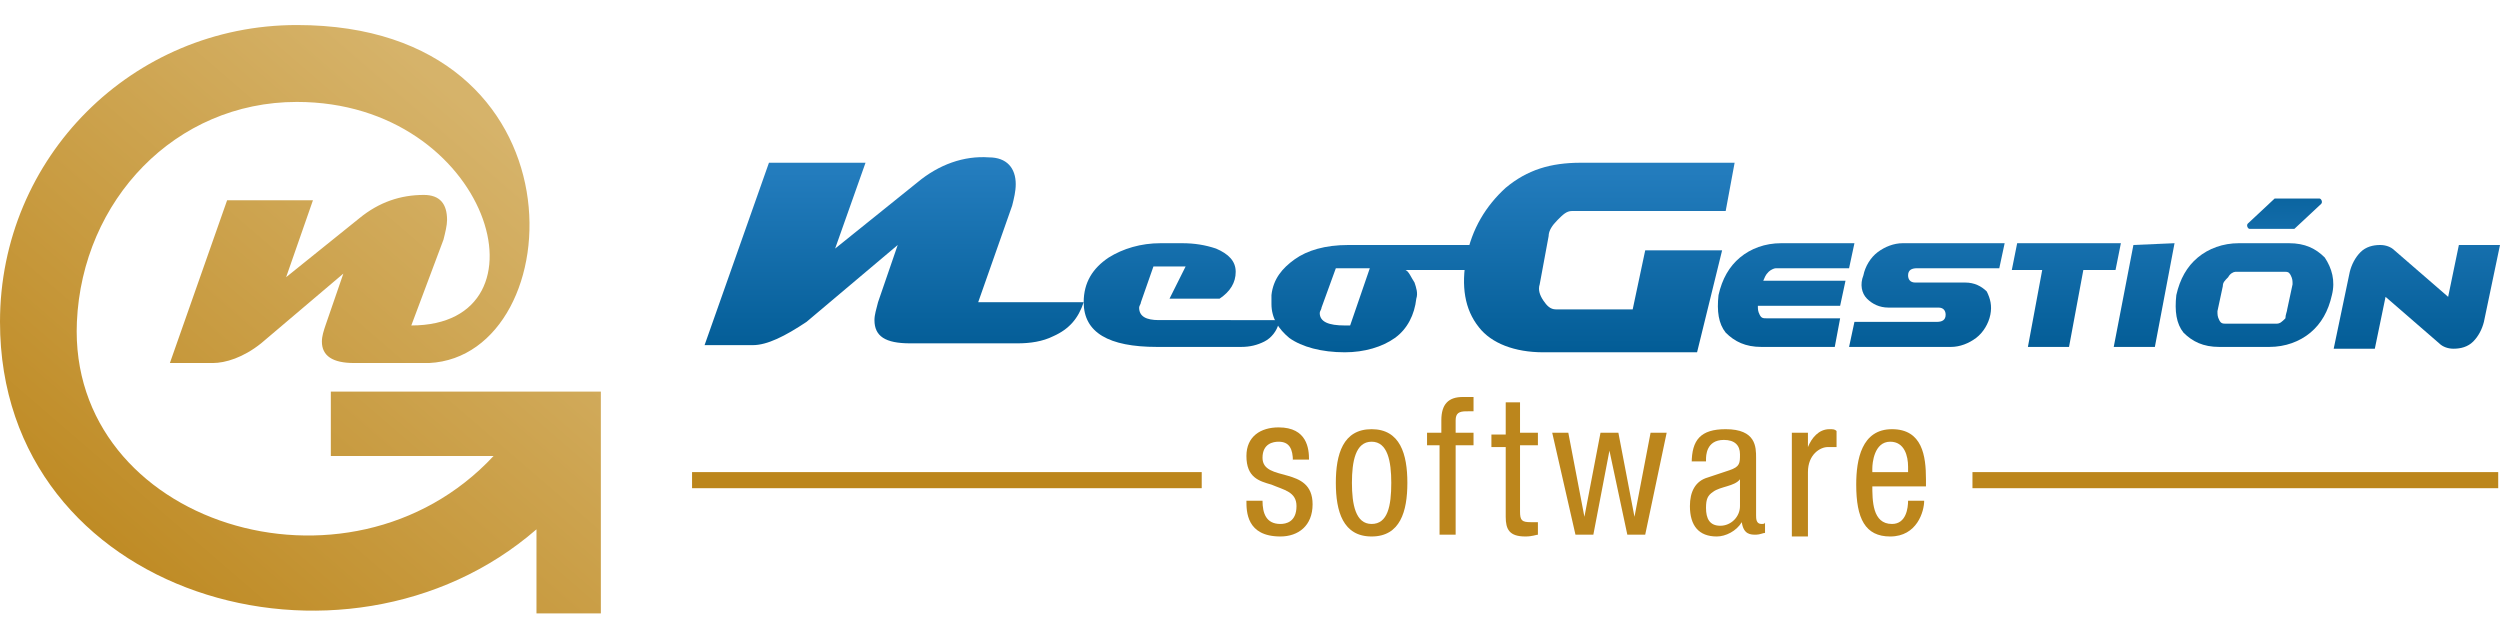 <?xml version="1.0" encoding="utf-8"?>
<!-- Generator: Adobe Illustrator 24.0.2, SVG Export Plug-In . SVG Version: 6.00 Build 0)  -->
<svg version="1.1" id="Layer_1" xmlns="http://www.w3.org/2000/svg" xmlns:xlink="http://www.w3.org/1999/xlink" x="0px" y="0px"
	 viewBox="0 0 139.8 35.7" style="enable-background:new 0 0 139.8 35.7;" xml:space="preserve">
<style type="text/css">
	.st0{fill-rule:evenodd;clip-rule:evenodd;fill:url(#SVGID_1_);}
	.st1{fill:url(#SVGID_2_);}
	.st2{fill:url(#SVGID_3_);}
	.st3{fill:url(#SVGID_4_);}
	.st4{fill:url(#SVGID_5_);}
	.st5{fill:url(#SVGID_6_);}
	.st6{fill:url(#SVGID_7_);}
	.st7{fill:url(#SVGID_8_);}
	.st8{fill:url(#SVGID_9_);}
	.st9{fill:url(#SVGID_10_);}
	.st10{fill:url(#SVGID_11_);}
	.st11{fill:url(#SVGID_12_);}
	.st12{fill:#BC861C;}
</style>
<g>
	<g>
		<linearGradient id="SVGID_1_" gradientUnits="userSpaceOnUse" x1="5.773" y1="35.838" x2="29.279" y2="8.585">
			<stop  offset="0" style="stop-color:#BC861C"/>
			<stop  offset="1" style="stop-color:#D6B36A"/>
		</linearGradient>
		<path class="st0" d="M16.6,5.7C9.8,5.7,4.6,11.2,4.3,18c-0.5,11.3,15.2,16.2,23.3,7.5h-9.1v-3.6l15.1,0l0,12.4h-3.6v-4.7
			C19.3,38.9,0,33.4,0,18C0,8.8,7.4,1.4,16.6,1.4C33,1.4,32,19.9,24,20.3l-4.2,0c-1.2,0-1.8-0.4-1.8-1.2c0-0.3,0.1-0.6,0.2-0.9
			l1-2.9l-4.6,3.9c-1,0.8-2,1.1-2.7,1.1H9.5l3.2-9.1h4.8L16,15.5l4.1-3.3c1.1-0.9,2.3-1.3,3.6-1.3c0.9,0,1.3,0.5,1.3,1.4
			c0,0.3-0.1,0.7-0.2,1.1L23,18.2C31.1,18.2,27.4,5.7,16.6,5.7"/>
		<g>
			<linearGradient id="SVGID_2_" gradientUnits="userSpaceOnUse" x1="50.032" y1="20.475" x2="50.032" y2="8.368">
				<stop  offset="0" style="stop-color:#005A93"/>
				<stop  offset="1" style="stop-color:#2780C2"/>
			</linearGradient>
			<path class="st1" d="M60.6,16.9c-0.3,0.9-0.8,1.5-1.7,1.9c-0.6,0.3-1.3,0.4-2,0.4h-6c-1.4,0-2-0.4-2-1.3c0-0.3,0.1-0.6,0.2-1
				l1.1-3.2L45.1,18c-1.2,0.8-2.2,1.3-3,1.3h-2.7L43,9.1h5.4l-1.7,4.8l4.6-3.7c1.2-1,2.6-1.5,4-1.4c1,0,1.5,0.6,1.5,1.5
				c0,0.4-0.1,0.8-0.2,1.2l-1.9,5.4H60.6z"/>
			<linearGradient id="SVGID_3_" gradientUnits="userSpaceOnUse" x1="66.021" y1="20.475" x2="66.021" y2="8.368">
				<stop  offset="0" style="stop-color:#005A93"/>
				<stop  offset="1" style="stop-color:#2780C2"/>
			</linearGradient>
			<path class="st2" d="M71.5,18.1c-0.1,0.4-0.4,0.8-0.8,1c-0.4,0.2-0.8,0.3-1.3,0.3h-4.7c-2.7,0-4.1-0.8-4.1-2.5
				c0-1.1,0.5-1.9,1.4-2.5c0.8-0.5,1.8-0.8,2.9-0.8h1.2c0.7,0,1.3,0.1,1.9,0.3c0.7,0.3,1.1,0.7,1.1,1.3c0,0.6-0.3,1.1-0.9,1.5h-2.8
				l0.9-1.8h-1.8l-0.7,2c0,0.1-0.1,0.2-0.1,0.3c0,0.5,0.4,0.7,1.1,0.7H71.5z"/>
			<linearGradient id="SVGID_4_" gradientUnits="userSpaceOnUse" x1="78.467" y1="20.475" x2="78.467" y2="8.368">
				<stop  offset="0" style="stop-color:#005A93"/>
				<stop  offset="1" style="stop-color:#2780C2"/>
			</linearGradient>
			<path class="st3" d="M76.6,15h-1.9l-0.8,2.2c0,0.1-0.1,0.2-0.1,0.3c0,0.5,0.5,0.7,1.4,0.7c0.1,0,0.2,0,0.3,0L76.6,15z M85.9,13.7
				c-0.2,0.9-0.9,1.4-2,1.4h-5.3c0.2,0.1,0.3,0.4,0.5,0.7c0.1,0.3,0.2,0.6,0.1,0.9c-0.1,0.9-0.5,1.7-1.2,2.2
				c-0.7,0.5-1.7,0.8-2.8,0.8c-1.3,0-2.4-0.3-3.1-0.8c-0.6-0.5-1-1.1-1-1.9c0-0.2,0-0.3,0-0.5c0.1-0.9,0.6-1.5,1.3-2
				c0.7-0.5,1.7-0.8,3-0.8H85.9z"/>
			<linearGradient id="SVGID_5_" gradientUnits="userSpaceOnUse" x1="89.479" y1="20.475" x2="89.479" y2="8.368">
				<stop  offset="0" style="stop-color:#005A93"/>
				<stop  offset="1" style="stop-color:#2780C2"/>
			</linearGradient>
			<path class="st4" d="M94.9,19.7h-8.6c-1.6,0-2.9-0.5-3.6-1.4c-0.8-1-1-2.3-0.7-3.9c0.3-1.6,1.1-2.9,2.2-3.9
				c1.2-1,2.5-1.4,4.2-1.4H97l-0.5,2.7h-8.6c-0.3,0-0.5,0.2-0.8,0.5c-0.3,0.3-0.5,0.6-0.5,0.9l-0.5,2.7c-0.1,0.3,0,0.6,0.2,0.9
				c0.2,0.3,0.4,0.5,0.7,0.5h4.3l0.7-3.3h4.3L94.9,19.7z"/>
			<linearGradient id="SVGID_6_" gradientUnits="userSpaceOnUse" x1="99.97" y1="20.475" x2="99.97" y2="8.368">
				<stop  offset="0" style="stop-color:#005A93"/>
				<stop  offset="1" style="stop-color:#2780C2"/>
			</linearGradient>
			<path class="st5" d="M102.6,19.4h-4.1c-0.9,0-1.5-0.3-2-0.8c-0.4-0.5-0.5-1.2-0.4-2.1c0.2-0.9,0.6-1.6,1.2-2.1
				c0.6-0.5,1.4-0.8,2.3-0.8h4.1l-0.3,1.4h-4.1c-0.1,0-0.3,0.1-0.4,0.2c-0.2,0.2-0.2,0.3-0.3,0.5h4.6l-0.3,1.4h-4.6
				c0,0.2,0,0.3,0.1,0.5c0.1,0.2,0.2,0.2,0.4,0.2h4.1L102.6,19.4z"/>
			<linearGradient id="SVGID_7_" gradientUnits="userSpaceOnUse" x1="107.698" y1="20.475" x2="107.698" y2="8.368">
				<stop  offset="0" style="stop-color:#005A93"/>
				<stop  offset="1" style="stop-color:#2780C2"/>
			</linearGradient>
			<path class="st6" d="M111.3,17.6c-0.1,0.5-0.4,1-0.8,1.3c-0.4,0.3-0.9,0.5-1.4,0.5h-5.7l0.3-1.4h4.6c0.3,0,0.5-0.1,0.5-0.4
				c0-0.2-0.1-0.4-0.4-0.4h-2.8c-0.5,0-0.9-0.2-1.2-0.5c-0.3-0.3-0.4-0.8-0.2-1.3c0.1-0.5,0.4-1,0.8-1.3c0.4-0.3,0.9-0.5,1.4-0.5
				h5.7l-0.3,1.4h-4.6c-0.3,0-0.5,0.1-0.5,0.4c0,0.2,0.1,0.4,0.4,0.4h2.8c0.5,0,0.9,0.2,1.2,0.5C111.3,16.7,111.4,17.1,111.3,17.6"
				/>
			<linearGradient id="SVGID_8_" gradientUnits="userSpaceOnUse" x1="115.519" y1="20.475" x2="115.519" y2="8.368">
				<stop  offset="0" style="stop-color:#005A93"/>
				<stop  offset="1" style="stop-color:#2780C2"/>
			</linearGradient>
			<polygon class="st7" points="118.3,15.1 116.5,15.1 115.7,19.4 113.4,19.4 114.2,15.1 112.5,15.1 112.8,13.6 118.6,13.6 			"/>
			<linearGradient id="SVGID_9_" gradientUnits="userSpaceOnUse" x1="119.879" y1="20.475" x2="119.879" y2="8.368">
				<stop  offset="0" style="stop-color:#005A93"/>
				<stop  offset="1" style="stop-color:#2780C2"/>
			</linearGradient>
			<polygon class="st8" points="120.5,19.4 118.2,19.4 119.3,13.7 121.6,13.6 			"/>
			<linearGradient id="SVGID_10_" gradientUnits="userSpaceOnUse" x1="126.077" y1="20.475" x2="126.077" y2="8.368">
				<stop  offset="0" style="stop-color:#005A93"/>
				<stop  offset="1" style="stop-color:#2780C2"/>
			</linearGradient>
			<path class="st9" d="M127.9,17.3l0.3-1.4c0-0.2,0-0.3-0.1-0.5c-0.1-0.2-0.2-0.2-0.3-0.2h-2.8c-0.1,0-0.3,0.1-0.4,0.3
				c-0.2,0.2-0.3,0.3-0.3,0.5l-0.3,1.4c0,0.2,0,0.3,0.1,0.5c0.1,0.2,0.2,0.2,0.4,0.2h2.8c0.2,0,0.3-0.1,0.5-0.3
				C127.8,17.6,127.9,17.4,127.9,17.3 M130.4,16.5c-0.2,0.9-0.6,1.6-1.2,2.1c-0.6,0.5-1.4,0.8-2.3,0.8h-2.8c-0.9,0-1.5-0.3-2-0.8
				c-0.4-0.5-0.5-1.2-0.4-2.1c0.2-0.9,0.6-1.6,1.2-2.1c0.6-0.5,1.4-0.8,2.3-0.8h2.8c0.9,0,1.5,0.3,2,0.8
				C130.4,15,130.6,15.7,130.4,16.5z"/>
			<linearGradient id="SVGID_11_" gradientUnits="userSpaceOnUse" x1="135.174" y1="20.475" x2="135.174" y2="8.368">
				<stop  offset="0" style="stop-color:#005A93"/>
				<stop  offset="1" style="stop-color:#2780C2"/>
			</linearGradient>
			<path class="st10" d="M138.9,18c-0.1,0.4-0.3,0.8-0.6,1.1c-0.3,0.3-0.7,0.4-1.1,0.4c-0.3,0-0.6-0.1-0.8-0.3l-3-2.6l-0.6,2.9h-2.3
				l0.9-4.3c0.1-0.4,0.3-0.8,0.6-1.1c0.3-0.3,0.7-0.4,1.1-0.4c0.3,0,0.6,0.1,0.8,0.3l3,2.6l0.6-2.9h2.3L138.9,18z"/>
			<linearGradient id="SVGID_12_" gradientUnits="userSpaceOnUse" x1="127.685" y1="8.779" x2="127.685" y2="17.082">
				<stop  offset="0" style="stop-color:#005A93"/>
				<stop  offset="1" style="stop-color:#2780C2"/>
			</linearGradient>
			<path class="st11" d="M128.2,12.8c0,0,0.1,0,0.1,0l1.5-1.4c0.1-0.1,0-0.3-0.1-0.3h-2.4c0,0-0.1,0-0.1,0l-1.5,1.4
				c-0.1,0.1,0,0.3,0.1,0.3H128.2z"/>
		</g>
		<g>
			<path class="st12" d="M72.3,25.8c0-0.7-0.2-1.1-0.8-1.1c-0.3,0-0.9,0.1-0.9,0.9c0,0.7,0.7,0.8,1.4,1c0.7,0.2,1.4,0.5,1.4,1.6
				c0,1.2-0.8,1.8-1.8,1.8c-1.9,0-1.9-1.4-1.9-2h0.9c0,0.7,0.2,1.3,1,1.3c0.3,0,0.9-0.1,0.9-1c0-0.8-0.7-0.9-1.4-1.2
				c-0.7-0.2-1.4-0.4-1.4-1.6c0-1.1,0.8-1.6,1.8-1.6c1.6,0,1.7,1.2,1.7,1.8H72.3z"/>
			<path class="st12" d="M76.7,24c1.6,0,2,1.4,2,3c0,1.6-0.4,3-2,3c-1.6,0-2-1.4-2-3C74.7,25.4,75.1,24,76.7,24z M77.8,27
				c0-1.2-0.2-2.3-1.1-2.3c-0.9,0-1.1,1.1-1.1,2.3c0,1.2,0.2,2.3,1.1,2.3C77.6,29.3,77.8,28.3,77.8,27z"/>
			<path class="st12" d="M80.6,24.9h-0.8v-0.7h0.8v-0.7c0-0.9,0.4-1.3,1.2-1.3h0.6v0.8H82c-0.4,0-0.6,0.1-0.6,0.5v0.7h1v0.7h-1v5
				h-0.9V24.9z"/>
			<path class="st12" d="M84.1,22.5h0.9v1.7h1v0.7h-1v3.7c0,0.5,0.1,0.6,0.6,0.6c0.2,0,0.3,0,0.4,0v0.7c-0.1,0-0.3,0.1-0.7,0.1
				c-0.9,0-1.1-0.4-1.1-1.1v-3.9h-0.8v-0.7h0.8V22.5z"/>
			<path class="st12" d="M86.8,24.2h0.9l0.9,4.7h0l0.9-4.7h1l0.9,4.7h0l0.9-4.7h0.9L92,29.9h-1l-1-4.7h0l-0.9,4.7h-1L86.8,24.2z"/>
			<path class="st12" d="M94.6,25.9c0-1.3,0.5-1.9,1.9-1.9c1.7,0,1.7,1,1.7,1.6v3.2c0,0.2,0,0.5,0.3,0.5c0.1,0,0.2,0,0.2-0.1v0.6
				c-0.1,0-0.3,0.1-0.5,0.1c-0.3,0-0.7,0-0.8-0.7h0C97.1,29.7,96.5,30,96,30c-1,0-1.5-0.6-1.5-1.7c0-0.8,0.3-1.4,1-1.6l1.2-0.4
				c0.6-0.2,0.6-0.4,0.6-0.9c0-0.5-0.3-0.8-0.9-0.8c-1,0-1,0.9-1,1.1v0.1H94.6z M97.3,26.8c-0.3,0.4-1.1,0.4-1.5,0.7
				c-0.3,0.2-0.4,0.4-0.4,0.9c0,0.6,0.2,1,0.8,1c0.6,0,1.1-0.5,1.1-1.1V26.8z"/>
			<path class="st12" d="M100.2,24.2h0.9V25h0c0.2-0.5,0.6-1,1.2-1c0.2,0,0.3,0,0.4,0.1v0.9c-0.1,0-0.2,0-0.5,0
				c-0.4,0-1.1,0.4-1.1,1.4v3.6h-0.9V24.2z"/>
			<path class="st12" d="M104.7,27.1c0,0.9,0,2.2,1.1,2.2c0.8,0,0.9-0.9,0.9-1.3h0.9c0,0.6-0.4,2-1.9,2c-1.4,0-1.9-1-1.9-2.9
				c0-1.4,0.3-3.1,2-3.1c1.7,0,1.9,1.5,1.9,2.8v0.4H104.7z M106.7,26.4v-0.3c0-0.6-0.2-1.4-1-1.4c-0.9,0-1,1.2-1,1.5v0.2H106.7z"/>
		</g>
		<g>
			<g>
				<rect x="38.7" y="26.4" class="st12" width="28.5" height="0.9"/>
			</g>
		</g>
		<g>
			<g>
				<rect x="110.3" y="26.4" class="st12" width="29.4" height="0.9"/>
			</g>
		</g>
	</g>
</g>
</svg>
